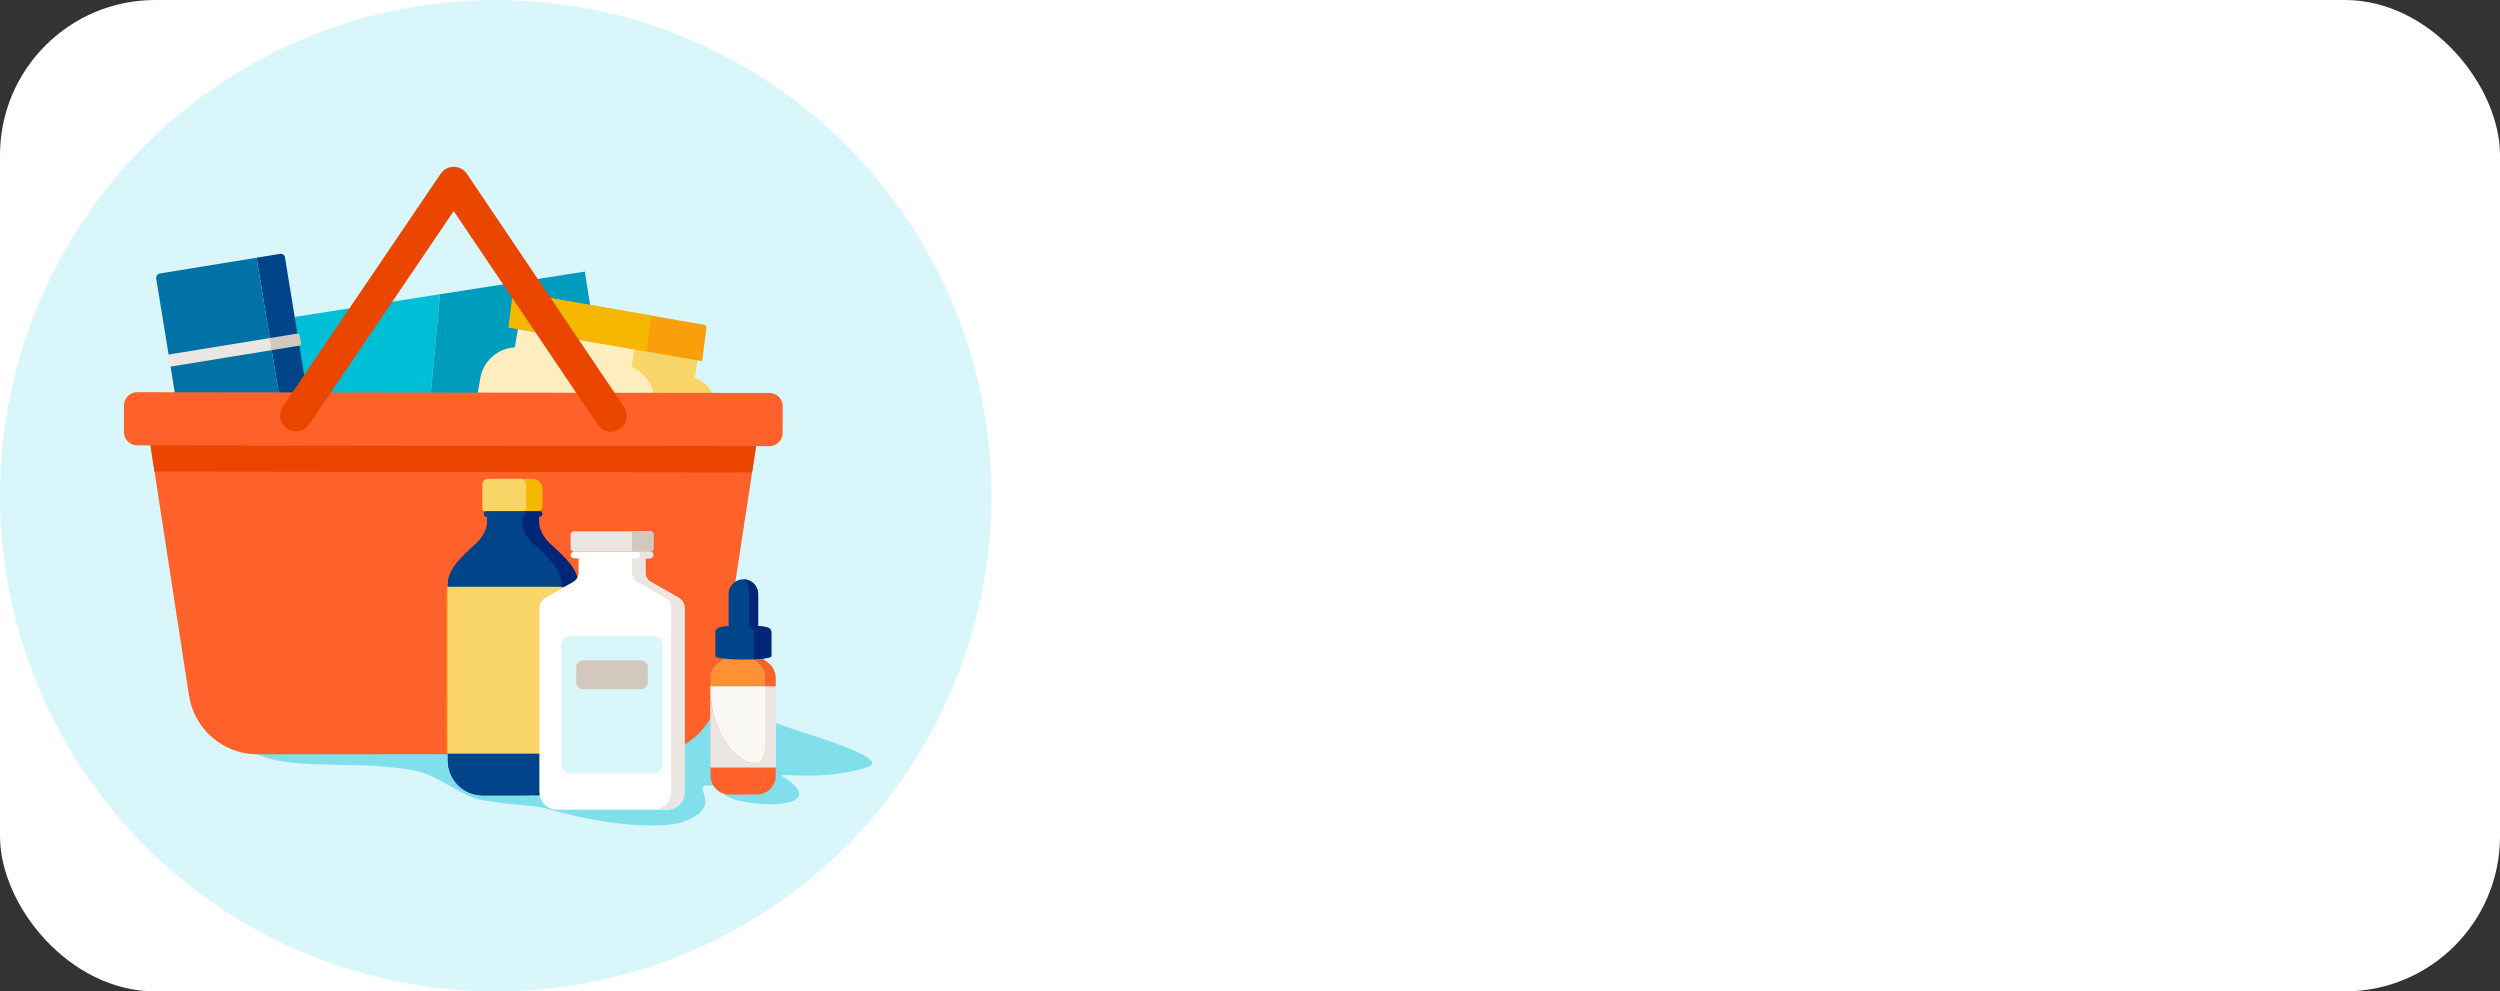<svg width="290" height="115" viewBox="0 0 290 115" fill="none" xmlns="http://www.w3.org/2000/svg">
<rect x="0" y="0" width="290" height="115" fill="#333333" stroke="none"/>
<rect width="290" height="115" rx="18" fill="white"/>
<circle cx="57.5" cy="57.5" r="57.5" fill="#D9F6FA"/>
<path d="M32.72 36.994L39.144 78.088L47.089 76.844L51.037 34.131L32.72 36.994Z" fill="#00BED5"/>
<path d="M67.843 31.504L51.037 34.131L47.089 76.844L74.268 72.596L67.843 31.504Z" fill="#009CBD"/>
<path d="M80.591 43.811L81.164 40.4L60.291 36.884L59.718 40.295C57.753 40.403 56.052 41.856 55.712 43.876L51.288 70.138C50.893 72.483 52.475 74.705 54.819 75.1L73.817 78.3C76.162 78.696 78.384 77.114 78.78 74.769L83.203 48.507C83.543 46.484 82.412 44.559 80.591 43.811Z" fill="#FDEDBF"/>
<path d="M80.591 43.811L81.164 40.4L73.832 39.164L73.259 42.576C75.08 43.324 76.211 45.249 75.871 47.272L71.448 73.534C71.052 75.879 68.83 77.46 66.485 77.065L73.817 78.3C76.162 78.695 78.384 77.114 78.78 74.769L83.203 48.507C83.543 46.484 82.412 44.559 80.591 43.811Z" fill="#F9D466"/>
<path d="M81.453 41.898L58.994 37.99L59.488 34.1C59.506 33.947 59.629 33.843 59.758 33.864L81.744 37.69C81.873 37.711 81.964 37.855 81.943 38.005L81.45 41.895L81.453 41.898Z" fill="#F89F09"/>
<path d="M75.01 40.776L75.549 36.611L59.997 33.904C59.736 33.858 59.491 34.07 59.454 34.377L58.994 37.987L75.01 40.773V40.776Z" fill="#F5B700"/>
<path d="M34.653 39.641L31.444 40.164L37.485 77.26L40.695 76.737L34.653 39.641Z" fill="#00448A"/>
<path d="M31.442 40.163L19.713 42.073L25.754 79.169L37.483 77.259L31.442 40.163Z" fill="#0072A6"/>
<path d="M32.481 29.451L29.768 29.892L31.365 39.697L34.577 39.173L33.06 29.864C33.014 29.589 32.757 29.405 32.481 29.448V29.451Z" fill="#00448A"/>
<path d="M18.124 32.332L19.635 41.61L31.365 39.701L29.768 29.895L18.565 31.719C18.274 31.768 18.075 32.041 18.124 32.335V32.332Z" fill="#0072A6"/>
<path d="M34.483 38.695L31.285 39.216L31.512 40.617L34.709 40.096C34.844 40.075 34.936 39.946 34.915 39.811L34.767 38.901C34.746 38.766 34.617 38.674 34.483 38.695Z" fill="#D2C8BE"/>
<path d="M19.368 41.426L19.509 42.3C19.534 42.444 19.672 42.545 19.816 42.521L31.512 40.617L31.285 39.217L19.589 41.12C19.445 41.145 19.344 41.282 19.368 41.426Z" fill="#EBE6E1"/>
<path d="M40.459 75.686L37.309 76.198L37.535 77.598L40.686 77.086C40.846 77.062 40.956 76.909 40.928 76.749L40.794 75.928C40.769 75.768 40.616 75.658 40.456 75.686H40.459Z" fill="#D2C8BE"/>
<path d="M25.397 78.465L25.52 79.228C25.547 79.403 25.716 79.523 25.891 79.495L37.532 77.601L37.305 76.2L25.664 78.094C25.489 78.122 25.37 78.291 25.397 78.465Z" fill="#EBE6E1"/>
<path d="M25.884 84.32C25.884 84.32 87.31 82.567 88.748 83.373C90.654 84.443 104.318 87.869 100.512 89.031C95.04 90.702 90.09 89.531 90.783 90.049C91.475 90.567 92.692 91.238 92.708 92.17C92.72 92.951 90.541 93.69 86.559 93.056C82.939 92.476 84.11 91.177 82.274 91.109C79.828 91.02 84.499 93.632 78.948 95.425C77.253 95.974 71.261 96.066 63.92 93.92C61.866 93.319 60.677 93.574 55.95 92.823C53.762 92.473 50.844 89.99 48.355 89.442C42.185 88.084 33.918 89.457 29.869 87.499C26.111 85.678 24.738 84.32 24.738 84.32H25.881H25.884Z" fill="#80DFEA"/>
<path d="M57.265 47.538H47.911L16.827 47.557L21.924 80.682C22.528 84.605 25.906 87.502 29.875 87.499L47.932 87.489H57.287L75.344 87.477C79.313 87.477 82.688 84.577 83.288 80.651L88.355 47.523L57.272 47.538H57.265Z" fill="#FF612B"/>
<path d="M89.261 45.584L15.915 45.495C15.069 45.493 14.382 46.179 14.381 47.025L14.377 50.127C14.376 50.974 15.061 51.661 15.908 51.662L89.253 51.751C90.1 51.752 90.787 51.067 90.788 50.221L90.792 47.119C90.793 46.272 90.107 45.585 89.261 45.584Z" fill="#FF612B"/>
<path d="M17.924 54.708L87.236 54.797L87.702 51.753L17.455 51.664L17.924 54.708Z" fill="#EB4600"/>
<path d="M70.865 50.082C70.274 50.082 69.695 49.797 69.339 49.27L52.631 24.485L35.862 49.227C35.291 50.07 34.145 50.291 33.302 49.717C32.459 49.147 32.239 48.001 32.812 47.158L51.111 20.16C51.454 19.654 52.027 19.351 52.637 19.351C53.247 19.351 53.82 19.658 54.163 20.163L72.392 47.207C72.962 48.05 72.738 49.196 71.895 49.763C71.58 49.978 71.221 50.079 70.865 50.079V50.082Z" fill="#EB4600"/>
<path d="M67.098 67.692C67.058 65.687 64.668 63.912 63.665 62.91C62.663 61.908 62.547 60.826 62.547 60.826C62.547 60.826 62.531 60.338 62.528 59.94H62.593C62.773 59.94 62.921 59.793 62.921 59.612C62.921 59.431 62.773 59.284 62.593 59.284H56.459C56.278 59.284 56.131 59.431 56.131 59.612C56.131 59.793 56.278 59.94 56.459 59.94H56.524C56.524 60.338 56.505 60.826 56.505 60.826C56.505 60.826 56.389 61.905 55.386 62.91C54.384 63.912 51.993 65.687 51.953 67.692C51.914 69.696 51.953 87.4 51.953 87.4V88.219C51.953 90.45 53.762 92.262 55.996 92.262H63.052C65.284 92.262 67.095 90.453 67.095 88.219V87.4C67.095 87.4 67.135 69.696 67.095 67.692H67.098Z" fill="#002677"/>
<path d="M65.118 88.216V87.397C65.118 87.397 65.158 69.693 65.118 67.688C65.078 65.684 62.688 63.909 61.685 62.907C60.683 61.904 60.566 60.822 60.566 60.822C60.566 60.822 60.551 60.335 60.548 59.937H60.612C60.793 59.937 60.941 59.79 60.941 59.609C60.941 59.428 60.793 59.281 60.612 59.281H56.462C56.282 59.281 56.134 59.428 56.134 59.609C56.134 59.79 56.282 59.937 56.462 59.937H56.527C56.527 60.335 56.508 60.822 56.508 60.822C56.508 60.822 56.392 61.901 55.389 62.907C54.387 63.909 51.996 65.684 51.957 67.688C51.917 69.693 51.957 87.397 51.957 87.397V88.216C51.957 90.447 53.765 92.259 55.999 92.259H61.072C63.304 92.259 65.115 90.45 65.115 88.216H65.118Z" fill="#00448A"/>
<path d="M57.1 55.547H61.783C62.418 55.547 62.933 56.062 62.933 56.697V58.757C62.933 59.048 62.697 59.281 62.409 59.281H56.478C56.186 59.281 55.953 59.045 55.953 58.757V56.697C55.953 56.062 56.468 55.547 57.103 55.547H57.1Z" fill="#F5B700"/>
<path d="M61.039 58.98V56.212C61.039 55.845 60.741 55.547 60.373 55.547H56.616C56.248 55.547 55.95 55.845 55.95 56.212V58.98C55.95 59.149 56.085 59.284 56.254 59.284H60.732C60.901 59.284 61.035 59.149 61.035 58.98H61.039Z" fill="#F9D466"/>
<path d="M67.233 68.078H51.822C51.791 71.33 51.828 87.4 51.828 87.4H67.23C67.23 87.4 67.267 71.33 67.236 68.078H67.233Z" fill="#F5B700"/>
<path d="M65.118 68.078H51.951C51.92 71.33 51.957 87.4 51.957 87.4H65.112C65.112 87.4 65.155 71.33 65.118 68.078Z" fill="#F9D466"/>
<path d="M78.709 69.328L75.491 67.498C75.108 67.281 74.868 66.873 74.868 66.429V64.767H75.405C75.62 64.767 75.791 64.593 75.791 64.381C75.791 64.17 75.616 63.995 75.405 63.995H66.58C66.366 63.995 66.194 64.17 66.194 64.381C66.194 64.593 66.369 64.767 66.58 64.767H67.117V66.429C67.117 66.87 66.881 67.278 66.495 67.498L63.276 69.328C62.838 69.576 62.568 70.042 62.568 70.545V91.872C62.568 93.003 63.485 93.92 64.616 93.92H77.367C78.498 93.92 79.414 93.003 79.414 91.872V70.545C79.414 70.042 79.144 69.576 78.706 69.328H78.709Z" fill="white"/>
<path d="M75.377 61.635H66.608C66.374 61.635 66.185 61.824 66.185 62.058V63.569C66.185 63.803 66.374 63.992 66.608 63.992H75.377C75.611 63.992 75.8 63.803 75.8 63.569V62.058C75.8 61.824 75.611 61.635 75.377 61.635Z" fill="#EBE6E1"/>
<path d="M78.709 69.328L75.491 67.498C75.108 67.281 74.869 66.873 74.869 66.429V64.767H75.405C75.62 64.767 75.791 64.593 75.791 64.381C75.791 64.17 75.617 63.995 75.405 63.995H73.845C74.059 63.995 74.231 64.17 74.231 64.381C74.231 64.593 74.056 64.767 73.845 64.767H73.308V66.429C73.308 66.87 73.544 67.278 73.931 67.498L77.149 69.328C77.587 69.576 77.857 70.042 77.857 70.545V91.872C77.857 93.003 76.941 93.92 75.81 93.92H77.37C78.501 93.92 79.417 93.003 79.417 91.872V70.545C79.417 70.042 79.148 69.576 78.709 69.328Z" fill="#EBE6E1"/>
<path d="M73.308 61.635V63.992H75.494C75.662 63.992 75.8 63.854 75.8 63.685V61.941C75.8 61.773 75.662 61.635 75.494 61.635H73.308Z" fill="#D2C8BE"/>
<path d="M75.754 73.748H66.231C65.616 73.748 65.118 74.246 65.118 74.861V88.62C65.118 89.235 65.616 89.733 66.231 89.733H75.754C76.369 89.733 76.867 89.235 76.867 88.62V74.861C76.867 74.246 76.369 73.748 75.754 73.748Z" fill="#D9F6FA"/>
<path d="M74.375 76.599H67.61C67.187 76.599 66.844 76.942 66.844 77.365V79.192C66.844 79.615 67.187 79.958 67.61 79.958H74.375C74.798 79.958 75.141 79.615 75.141 79.192V77.365C75.141 76.942 74.798 76.599 74.375 76.599Z" fill="#D2C8BE"/>
<path d="M89.796 77.76C89.787 77.733 89.778 77.702 89.765 77.677C89.765 77.668 89.759 77.662 89.753 77.653C89.544 77.199 89.201 76.914 88.708 76.593C88.597 76.522 88.533 76.399 88.533 76.268H87.292C87.292 76.399 87.359 76.519 87.466 76.593C87.96 76.914 88.303 77.199 88.512 77.653C88.518 77.662 88.521 77.668 88.524 77.677C88.536 77.705 88.545 77.733 88.555 77.76C88.677 78.036 88.748 78.34 88.748 78.658V89.981C88.748 91.189 87.77 92.169 86.559 92.169H87.8C89.008 92.169 89.989 91.192 89.989 89.981V78.658C89.989 78.337 89.918 78.033 89.796 77.76Z" fill="#FF612B"/>
<path d="M88.723 87.091C88.723 86.941 88.729 86.8 88.748 86.668V78.662C88.748 78.34 88.677 78.037 88.554 77.764C88.545 77.736 88.536 77.706 88.524 77.681C88.524 77.672 88.518 77.666 88.511 77.656C88.303 77.203 87.96 76.918 87.466 76.596C87.356 76.525 87.291 76.403 87.291 76.271H83.874C83.874 76.403 83.806 76.522 83.699 76.596C83.206 76.918 82.862 77.203 82.654 77.656C82.648 77.666 82.645 77.672 82.642 77.681C82.629 77.709 82.62 77.736 82.611 77.764C82.489 78.04 82.418 78.343 82.418 78.662V80.498C82.865 87.86 88.744 90.481 88.723 87.094V87.091Z" fill="#FF9132"/>
<path d="M84.606 92.17H86.562C87.77 92.17 88.751 91.192 88.751 89.982V86.665C88.735 86.797 88.726 86.938 88.726 87.088C88.748 90.478 82.868 87.854 82.421 80.492V89.979C82.421 91.186 83.399 92.167 84.609 92.167L84.606 92.17Z" fill="#FF612B"/>
<path d="M89.171 72.85C88.794 72.669 88.159 72.639 87.945 72.617V68.918C87.945 67.971 87.175 67.201 86.228 67.198C85.281 67.198 84.512 67.968 84.512 68.918V72.617C84.297 72.636 83.662 72.666 83.285 72.85C83.108 72.939 82.982 73.123 82.982 73.335V76.121C82.982 76.338 84.435 76.513 86.228 76.513C88.021 76.513 89.474 76.338 89.474 76.121V73.335C89.474 73.12 89.351 72.939 89.171 72.85Z" fill="#00448A"/>
<path d="M89.17 72.85C88.793 72.669 88.159 72.639 87.944 72.617V68.918C87.944 67.971 87.175 67.201 86.228 67.198C86.593 67.198 86.89 67.998 86.89 68.982V72.82C86.973 72.838 87.218 72.872 87.362 73.059C87.429 73.151 87.478 73.341 87.478 73.561V76.449C87.478 76.449 87.472 76.47 87.469 76.48C88.646 76.421 89.477 76.28 89.477 76.118V73.332C89.477 73.117 89.354 72.936 89.174 72.847L89.17 72.85Z" fill="#002677"/>
<path d="M90.023 79.609H88.723V89.031H90.023V79.609Z" fill="#EBE6E1"/>
<path d="M88.723 87.091C88.723 86.941 88.729 86.799 88.748 86.668V79.609H82.39C82.393 87.645 88.748 90.612 88.726 87.091H88.723Z" fill="#FAF8F2"/>
<path d="M88.748 89.031V86.668C88.732 86.799 88.723 86.941 88.723 87.091C88.748 90.612 82.39 87.642 82.387 79.609V89.031H88.744H88.748Z" fill="#EBE6E1"/>
</svg>
